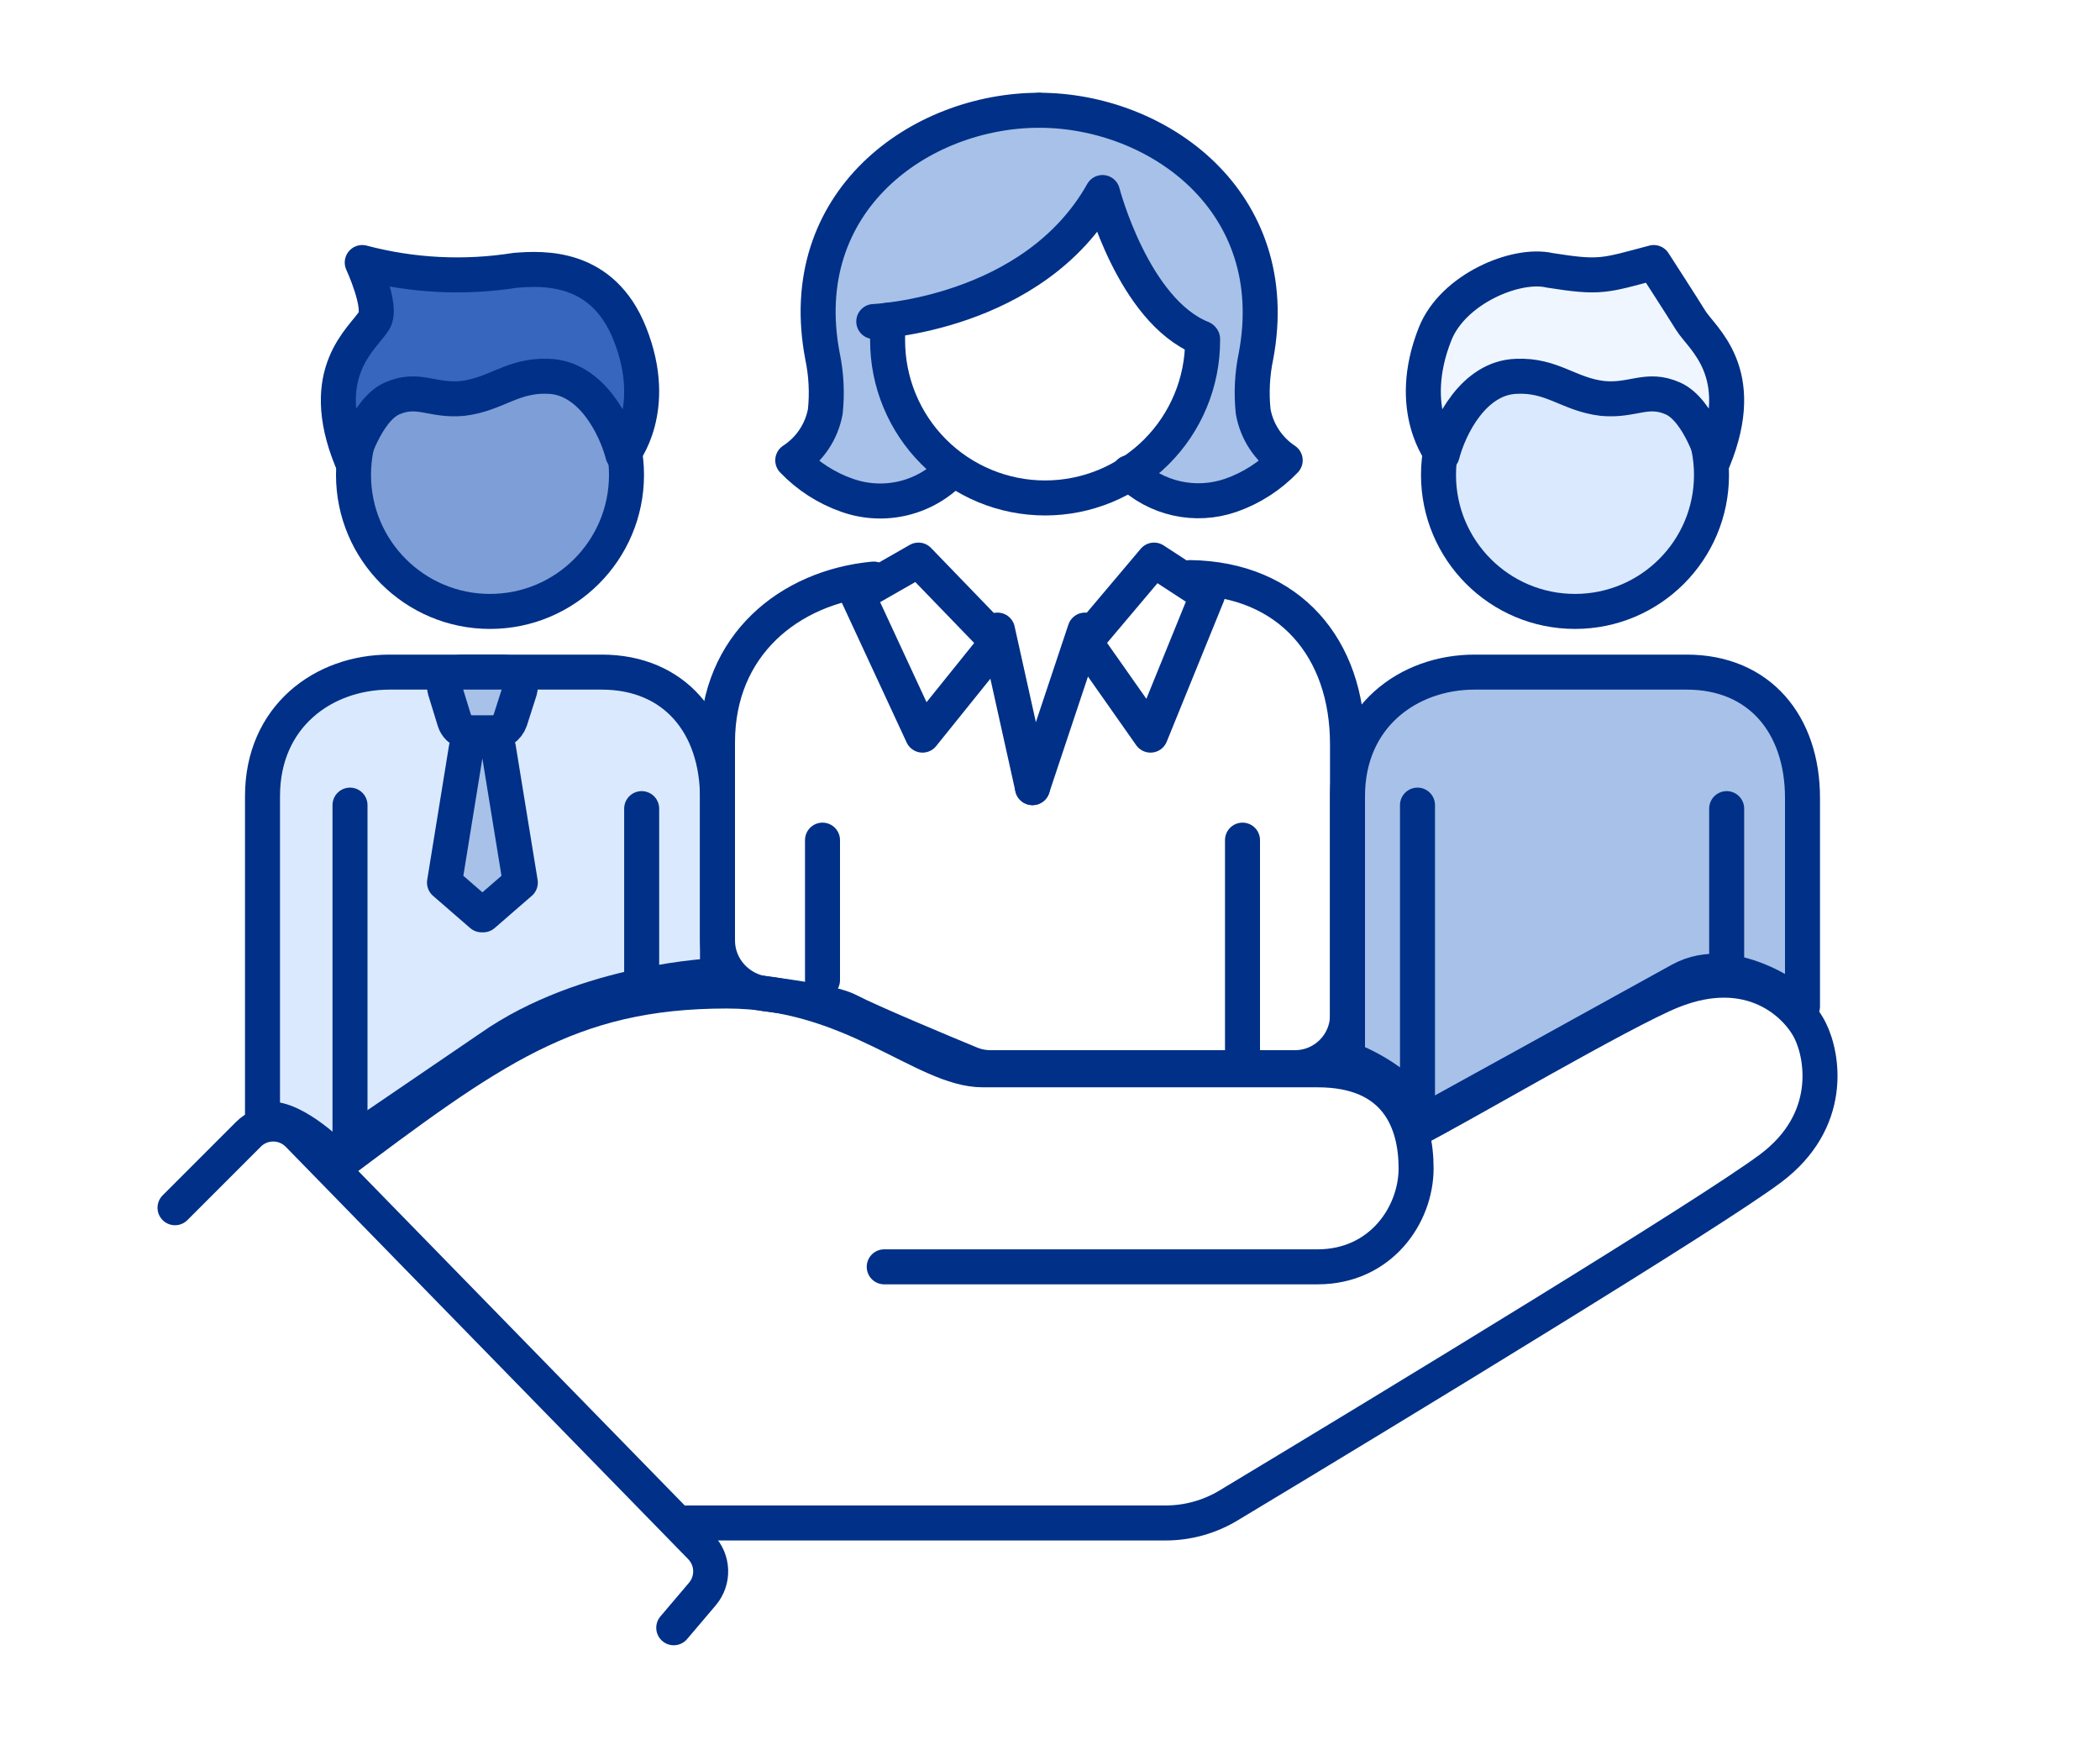 <svg width="120" height="100" viewBox="0 0 120 100" fill="none" xmlns="http://www.w3.org/2000/svg">
<rect width="120" height="100" fill="white"/>
<path d="M39.269 87.013L66.597 87.013C67.866 87.013 69.106 86.671 70.194 86.017C80.056 80.085 97.779 69.302 101.18 66.751C104.782 64.049 104.182 60.372 103.432 58.871C102.681 57.37 100.055 54.819 95.552 56.62C92.738 57.745 83.17 63.374 80.918 64.499" stroke="#003087" stroke-width="2" stroke-linecap="round" stroke-linejoin="round"/>
<path d="M10.001 69.002L14.197 64.805C14.985 64.017 16.265 64.025 17.043 64.822L40.042 88.382C40.763 89.121 40.803 90.287 40.135 91.074L38.5 93" stroke="#003087" stroke-width="2" stroke-linecap="round" stroke-linejoin="round"/>
<path d="M50.527 72.379C57.281 72.379 71.689 72.379 75.291 72.379C78.894 72.379 80.92 69.419 80.92 66.751C80.92 64.082 79.794 61.122 75.291 61.122C70.789 61.122 59.532 61.122 56.155 61.122C52.778 61.122 48.726 56.62 41.522 56.62C32.516 56.62 28.014 59.997 19.008 66.751" stroke="#003087" stroke-width="2" stroke-linecap="round" stroke-linejoin="round"/>
<path d="M28 34.933C32.308 34.933 35.8 31.441 35.8 27.133C35.8 22.825 32.308 19.333 28 19.333C23.692 19.333 20.2 22.825 20.2 27.133C20.2 31.441 23.692 34.933 28 34.933Z" fill="#7E9ED7" stroke="#003087" stroke-width="2" stroke-linecap="round" stroke-linejoin="round"/>
<path d="M35.59 25.968C35.59 25.968 37.716 23.405 35.993 19.075C34.435 15.137 31.041 15.316 29.448 15.444C26.533 15.906 23.55 15.755 20.699 15C20.699 15 21.872 17.52 21.382 18.314C20.743 19.348 18.04 21.244 20.087 26.267C20.087 26.267 20.918 23.422 22.405 22.765C23.893 22.107 24.689 22.927 26.421 22.765C28.355 22.542 29.282 21.406 31.356 21.5C33.788 21.586 35.17 24.362 35.59 25.968Z" fill="#3766BE" stroke="#003087" stroke-width="2" stroke-linecap="round" stroke-linejoin="round"/>
<path d="M41 55.734V45.589C41 41.403 38.557 38.4 34.378 38.4H22.268C18.461 38.4 15 40.948 15 45.488V64.001C16.5 63.501 19 66.001 19 66.001L28 59.867C33.5 56.001 41 55.734 41 55.734Z" fill="#DAE9FD" stroke="#003087" stroke-width="2" stroke-linecap="round" stroke-linejoin="round"/>
<path d="M36.667 55.733V46.2" stroke="#003087" stroke-width="2" stroke-linecap="round" stroke-linejoin="round"/>
<path d="M20 46V65" stroke="#003087" stroke-width="2" stroke-linecap="round" stroke-linejoin="round"/>
<path d="M28.48 42.733L29.733 50.427L27.612 52.267H27.521L25.4 50.427L26.645 42.75" fill="#A7C1E8"/>
<path d="M28.48 42.733L29.733 50.427L27.612 52.267H27.521L25.4 50.427L26.645 42.75" stroke="#003087" stroke-width="2" stroke-linecap="round" stroke-linejoin="round"/>
<path d="M28.651 38.4H26.482C25.787 38.4 25.265 38.85 25.431 39.425L25.977 41.2C26.023 41.344 26.104 41.474 26.212 41.579C26.32 41.684 26.453 41.76 26.598 41.8C26.737 41.844 26.882 41.867 27.028 41.866H28.104C28.333 41.876 28.558 41.811 28.747 41.682C28.937 41.553 29.08 41.367 29.156 41.15L29.702 39.442C29.868 38.85 29.354 38.4 28.651 38.4Z" fill="#A7C1E8" stroke="#003087" stroke-width="2" stroke-linecap="round" stroke-linejoin="round"/>
<path d="M90 34.933C94.308 34.933 97.8 31.441 97.8 27.133C97.8 22.825 94.308 19.333 90 19.333C85.692 19.333 82.2 22.825 82.2 27.133C82.2 31.441 85.692 34.933 90 34.933Z" fill="#DAE9FD" stroke="#003087" stroke-width="2" stroke-linecap="round" stroke-linejoin="round"/>
<path d="M82.41 25.968C82.41 25.968 80.284 23.405 82.007 19.074C83.032 16.5 86.644 15 88.552 15.444C91.467 15.906 91.649 15.755 94.5 15C94.5 15 96.128 17.52 96.618 18.314C97.257 19.348 99.96 21.244 97.913 26.267C97.913 26.267 97.082 23.422 95.595 22.765C94.107 22.107 93.311 22.927 91.579 22.765C89.645 22.542 88.718 21.406 86.644 21.5C84.212 21.586 82.83 24.362 82.41 25.968Z" fill="#EFF6FF" stroke="#003087" stroke-width="2" stroke-linecap="round" stroke-linejoin="round"/>
<path d="M103 57.501V45.589C103 41.403 100.557 38.4 96.378 38.4H84.268C80.461 38.4 77 40.948 77 45.488V60.501C77 60.501 80 61.501 81.5 64.001C81.5 64.001 92.878 57.734 96 56.001C99.122 54.267 103 57.501 103 57.501Z" fill="#A7C1E8" stroke="#003087" stroke-width="2" stroke-linecap="round" stroke-linejoin="round"/>
<path d="M98.667 55.733V46.2" stroke="#003087" stroke-width="2" stroke-linecap="round" stroke-linejoin="round"/>
<path d="M81 46L81 63" stroke="#003087" stroke-width="2" stroke-linecap="round" stroke-linejoin="round"/>
<path d="M49.917 33.084C45.115 33.543 41 36.847 41 42.407V53.736C41 55.298 42.198 56.596 43.748 56.785C45.555 57.005 47.725 57.34 48.5 57.75C49.657 58.363 53.928 60.143 55.454 60.775C55.815 60.924 56.201 61 56.592 61H74C75.657 61 77 59.657 77 58V42.516C77 37.04 73.696 33.084 68.009 33" stroke="#003087" stroke-width="2" stroke-linecap="round" stroke-linejoin="round"/>
<path d="M71 61V48" stroke="#003087" stroke-width="2" stroke-linecap="round" stroke-linejoin="round"/>
<path d="M47 48V56" stroke="#003087" stroke-width="2" stroke-linecap="round" stroke-linejoin="round"/>
<path d="M52.482 32L49 33.99L52.715 42L57 36.676L52.482 32Z" stroke="#003087" stroke-width="2" stroke-linecap="round" stroke-linejoin="round"/>
<path d="M57 36L59 45" stroke="#003087" stroke-width="2" stroke-linecap="round" stroke-linejoin="round"/>
<path d="M65.947 32L69 33.99L65.743 42L62 36.676L65.947 32Z" stroke="#003087" stroke-width="2" stroke-linecap="round" stroke-linejoin="round"/>
<path d="M62 36L59 45" stroke="#003087" stroke-width="2" stroke-linecap="round" stroke-linejoin="round"/>
<path d="M50.68 18.3C52.93 18.05 59.73 16.83 63 11C63 11 64.75 17.74 68.67 19.32V19.4C68.665 20.93 68.271 22.433 67.524 23.768C66.776 25.103 65.701 26.226 64.4 27.03L64.54 26.95C65.297 27.686 66.246 28.196 67.277 28.422C68.309 28.648 69.384 28.582 70.38 28.23C71.56 27.819 72.626 27.133 73.49 26.23C73.011 25.913 72.603 25.503 72.288 25.023C71.974 24.543 71.76 24.005 71.66 23.44C71.549 22.385 71.603 21.318 71.82 20.28C73.47 11.48 66.17 6.3 59.41 6.3C52.59 6.3 45.3 11.48 47 20.35C47.217 21.388 47.271 22.455 47.16 23.51C47.056 24.077 46.838 24.617 46.518 25.097C46.198 25.577 45.784 25.986 45.3 26.3C46.164 27.203 47.23 27.889 48.41 28.3C49.454 28.669 50.584 28.724 51.66 28.458C52.735 28.191 53.709 27.615 54.46 26.8V26.8L54.56 26.86C53.361 26.035 52.379 24.932 51.7 23.645C51.021 22.358 50.664 20.925 50.66 19.47C50.66 19.23 50.66 18.993 50.66 18.76C50.66 18.526 50.66 18.38 50.66 18.32" fill="#A7C1E8"/>
<path d="M49.93 18.37C49.93 18.37 59.06 18 63 11C63 11 64.75 17.74 68.67 19.32" stroke="#003087" stroke-width="2" stroke-linecap="round" stroke-linejoin="round"/>
<path d="M59.38 6.3C52.59 6.3 45.3 11.48 47 20.35C47.217 21.388 47.271 22.455 47.16 23.51C47.056 24.077 46.838 24.617 46.518 25.097C46.198 25.577 45.784 25.986 45.3 26.3C46.164 27.203 47.23 27.889 48.41 28.3C49.454 28.669 50.584 28.724 51.66 28.458C52.735 28.191 53.709 27.615 54.46 26.8" stroke="#003087" stroke-width="2" stroke-linecap="round" stroke-linejoin="round"/>
<path d="M59.38 6.3C66.14 6.3 73.44 11.49 71.77 20.35C71.553 21.388 71.499 22.455 71.61 23.51C71.71 24.075 71.924 24.613 72.238 25.093C72.553 25.573 72.962 25.983 73.44 26.3C72.576 27.203 71.51 27.889 70.33 28.3C69.336 28.643 68.266 28.703 67.24 28.474C66.215 28.244 65.273 27.734 64.52 27" stroke="#003087" stroke-width="2" stroke-linecap="round" stroke-linejoin="round"/>
<path d="M50.72 18.3C50.72 18.447 50.72 18.593 50.72 18.74C50.72 18.887 50.72 19.123 50.72 19.45C50.72 21.837 51.668 24.126 53.356 25.814C55.044 27.502 57.333 28.45 59.72 28.45C62.107 28.45 64.396 27.502 66.084 25.814C67.772 24.126 68.72 21.837 68.72 19.45V19.37" stroke="#003087" stroke-width="2" stroke-linecap="round" stroke-linejoin="round"/>
</svg>
